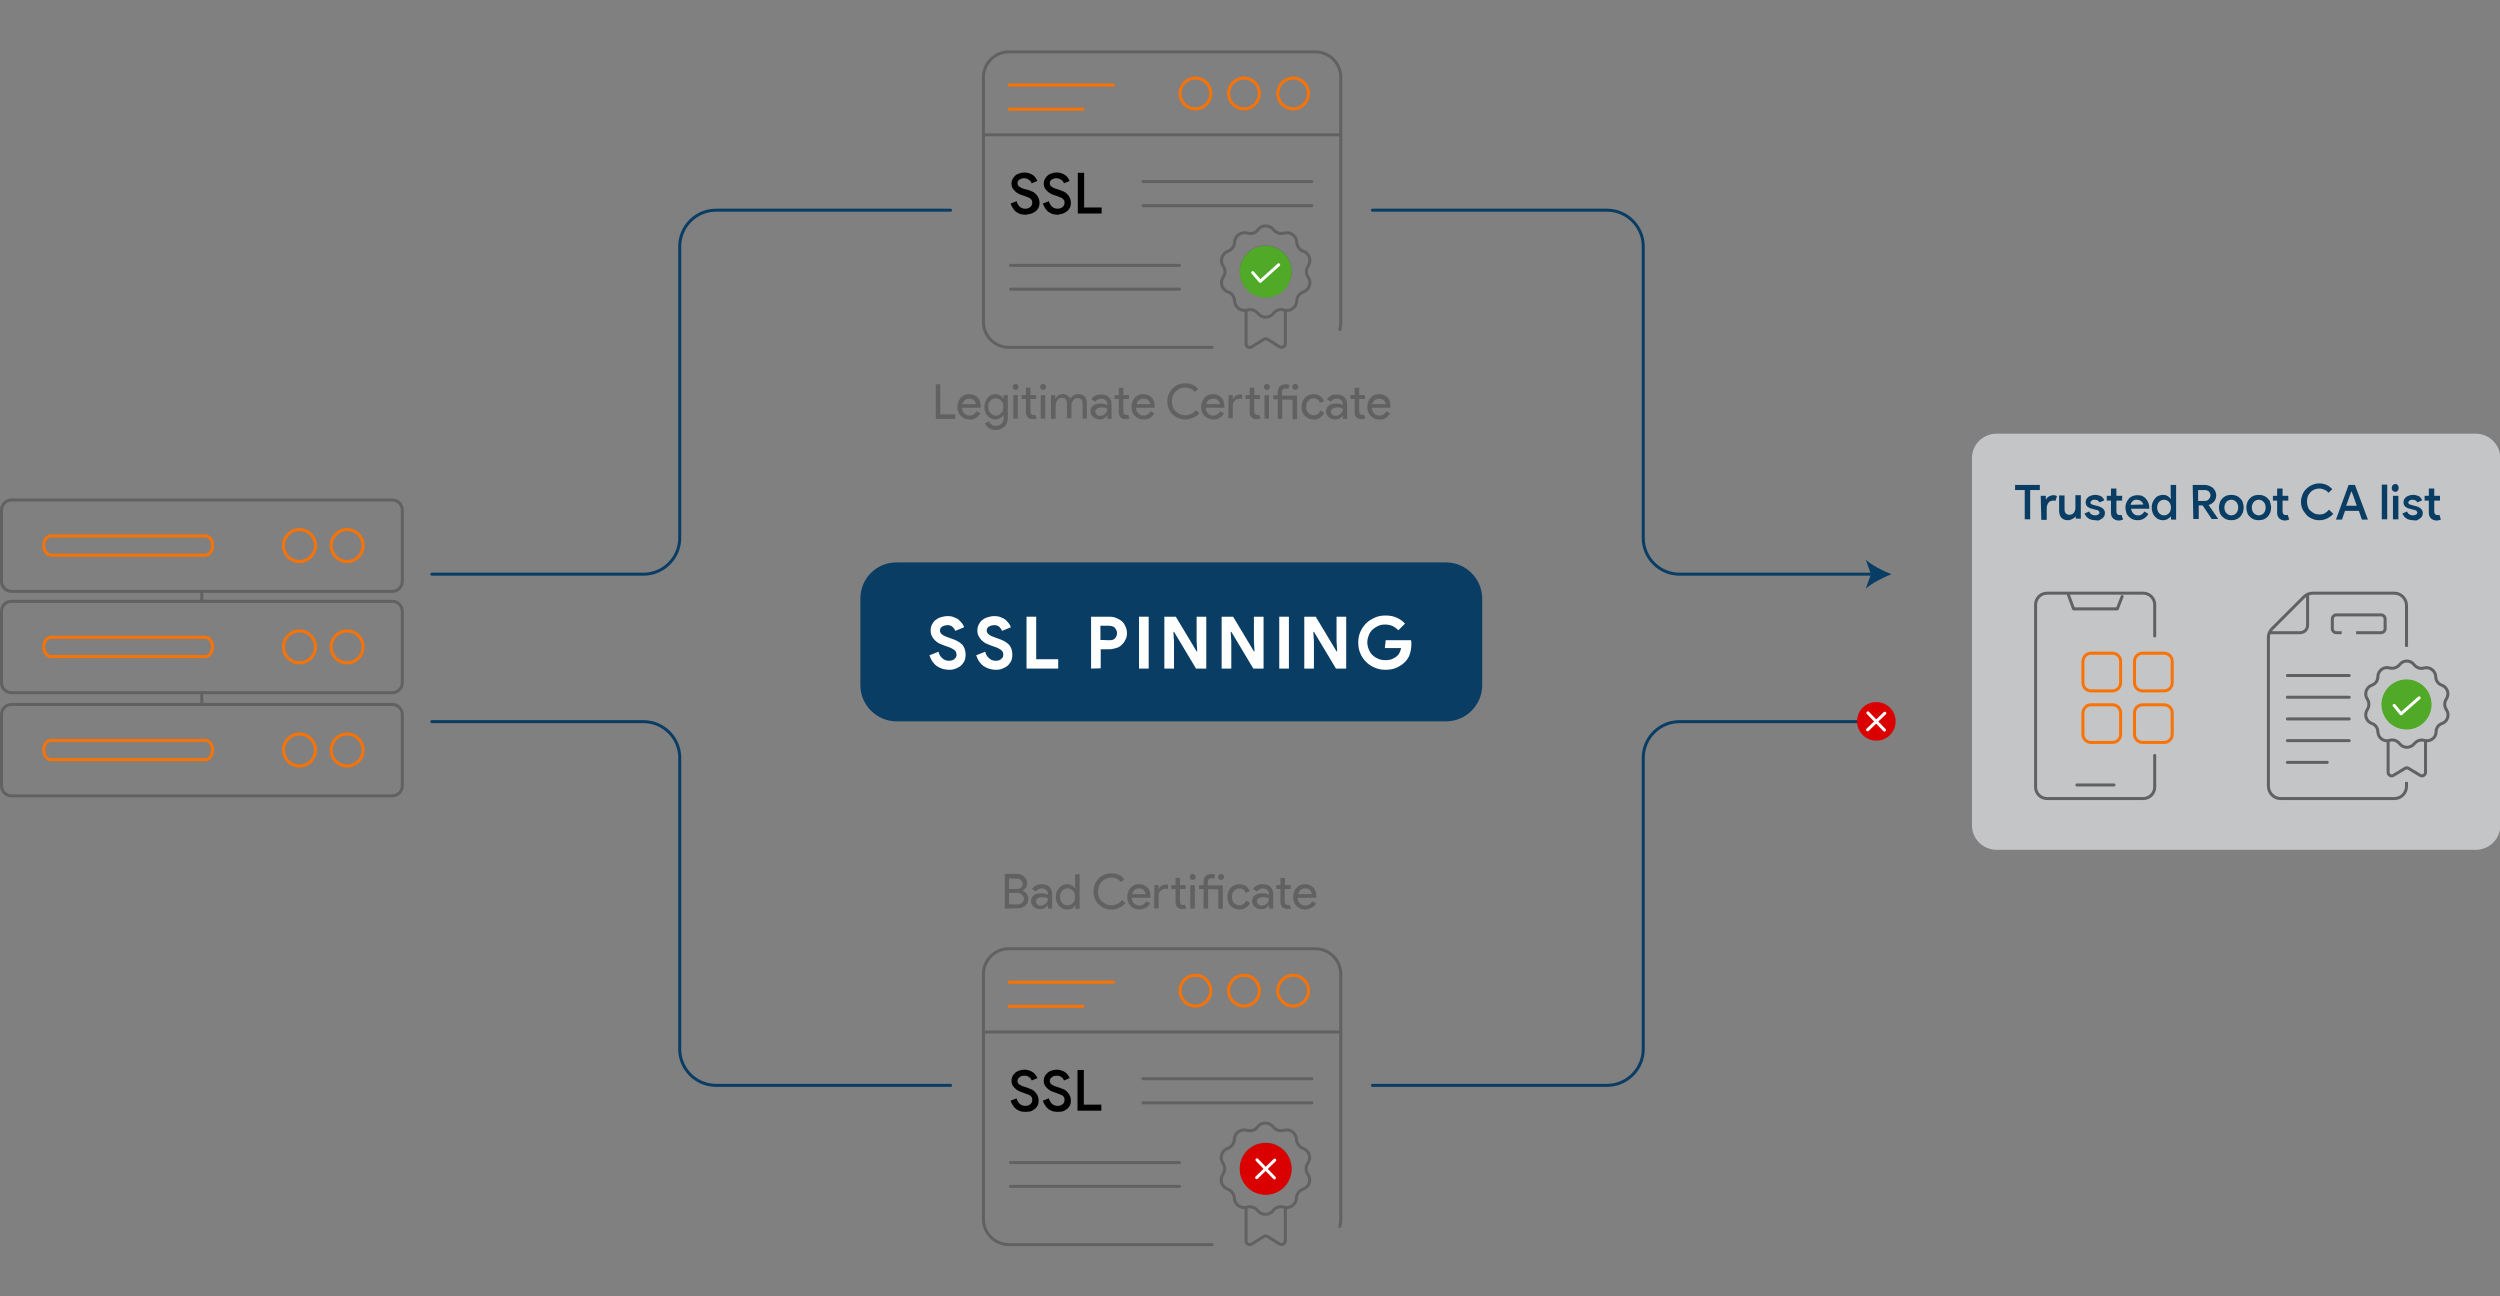 <?xml version="1.0" encoding="UTF-8"?>
<!-- Generator: Adobe Illustrator 28.1.0, SVG Export Plug-In . SVG Version: 6.00 Build 0)  -->
<svg xmlns="http://www.w3.org/2000/svg" xmlns:xlink="http://www.w3.org/1999/xlink" version="1.1" id="Layer_1" x="0px" y="0px" viewBox="0 0 829 429.9" style="enable-background:new 0 0 829 429.9;" xml:space="preserve">
<rect x="0" y="0" width="829" height="429.9" fill="#808080" stroke="none"/>
<style type="text/css">
	.st0{fill:none;stroke:#F97304;stroke-miterlimit:10;}
	.st1{fill:none;stroke:#616161;stroke-miterlimit:10;}
	.st2{fill:none;stroke:#616161;stroke-linecap:round;stroke-linejoin:round;}
	.st3{fill:none;stroke:#F97304;stroke-linecap:round;stroke-linejoin:round;}
	.st4{fill:#616161;}
	.st5{fill:#50AA27;stroke:#50AA27;stroke-linecap:round;stroke-linejoin:round;}
	.st6{fill:none;stroke:#FFFFFF;stroke-linecap:round;stroke-linejoin:round;}
	.st7{fill:#DB0000;stroke:#DB0000;stroke-linecap:round;stroke-linejoin:round;}
	.st8{opacity:0.67;fill:#E6E7E8;enable-background:new    ;}
	.st9{fill:#093D64;}
	.st10{fill:#FFFFFF;}
	.st11{fill:none;stroke:#093D64;stroke-linecap:round;stroke-linejoin:round;}
</style>
<g id="Server">
	<path class="st0" d="M68,177.7H17c-1.4,0-2.5,1.4-2.5,3.2s1.1,3.2,2.5,3.2h51c1.4,0,2.5-1.4,2.5-3.2S69.4,177.7,68,177.7z"></path>
	<ellipse class="st0" cx="115.1" cy="180.9" rx="5.3" ry="5.3"></ellipse>
	<path class="st1" d="M3.8,165.8h126.3c1.8,0,3.3,1.5,3.3,3.3v23.7c0,1.8-1.5,3.3-3.3,3.3H3.8c-1.8,0-3.3-1.5-3.3-3.3v-23.7   C0.5,167.3,2,165.8,3.8,165.8z"></path>
</g>
<ellipse class="st0" cx="99.3" cy="180.9" rx="5.3" ry="5.3"></ellipse>
<g id="Server-2">
	<path class="st0" d="M68,211.3H17c-1.4,0-2.5,1.4-2.5,3.2s1.1,3.2,2.5,3.2h51c1.4,0,2.5-1.4,2.5-3.2S69.4,211.3,68,211.3z"></path>
	<ellipse class="st0" cx="115.1" cy="214.5" rx="5.3" ry="5.3"></ellipse>
	<ellipse class="st0" cx="99.3" cy="214.5" rx="5.3" ry="5.3"></ellipse>
	<path class="st1" d="M3.8,199.4h126.3c1.8,0,3.3,1.5,3.3,3.3v23.7c0,1.8-1.5,3.3-3.3,3.3H3.8c-1.8,0-3.3-1.5-3.3-3.3v-23.7   C0.5,200.8,2,199.4,3.8,199.4z"></path>
</g>
<g id="Server-3">
	<path class="st0" d="M68,245.5H17c-1.4,0-2.5,1.4-2.5,3.2s1.1,3.2,2.5,3.2h51c1.4,0,2.5-1.4,2.5-3.2S69.4,245.5,68,245.5z"></path>
	<ellipse class="st0" cx="115.1" cy="248.7" rx="5.3" ry="5.3"></ellipse>
	<ellipse class="st0" cx="99.3" cy="248.7" rx="5.3" ry="5.3"></ellipse>
	<path class="st1" d="M3.8,233.6h126.3c1.8,0,3.3,1.5,3.3,3.3v23.7c0,1.8-1.5,3.3-3.3,3.3H3.8c-1.8,0-3.3-1.5-3.3-3.3v-23.7   C0.5,235,2,233.6,3.8,233.6z"></path>
</g>
<line class="st1" x1="66.9" y1="195.8" x2="66.9" y2="199.1"></line>
<line class="st1" x1="66.9" y1="229.3" x2="66.9" y2="233.3"></line>
<ellipse class="st0" cx="396.4" cy="31" rx="5.1" ry="5.1"></ellipse>
<ellipse class="st0" cx="412.5" cy="31" rx="5.1" ry="5.1"></ellipse>
<ellipse class="st0" cx="428.8" cy="31" rx="5.1" ry="5.1"></ellipse>
<path class="st2" d="M401.9,115.2h-67.4c-4.6,0-8.4-3.8-8.4-8.4V25.6c0-4.6,3.8-8.4,8.4-8.4h101.7c4.6,0,8.4,3.8,8.4,8.4v81.3  c0,0.8-0.1,1.6-0.3,2.4"></path>
<line class="st3" x1="334.7" y1="28.2" x2="369.2" y2="28.2"></line>
<line class="st3" x1="334.7" y1="36.2" x2="359.1" y2="36.2"></line>
<line class="st2" x1="379" y1="60.2" x2="435" y2="60.2"></line>
<line class="st2" x1="379" y1="68.2" x2="435" y2="68.2"></line>
<line class="st2" x1="335.1" y1="88" x2="391.1" y2="88"></line>
<line class="st2" x1="335.1" y1="95.9" x2="391.1" y2="95.9"></line>
<line class="st1" x1="326.2" y1="44.7" x2="444.5" y2="44.7"></line>
<path d="M340,71.2c-0.5,0-1.1-0.1-1.6-0.2c-0.5-0.2-1-0.4-1.4-0.7c-0.4-0.3-0.8-0.7-1.1-1.2c-0.3-0.5-0.6-1-0.8-1.6l2-0.8  c0.1,0.4,0.2,0.7,0.4,1s0.4,0.6,0.6,0.8c0.2,0.2,0.5,0.4,0.8,0.5c0.3,0.1,0.6,0.2,1,0.2c0.3,0,0.6,0,0.9-0.1s0.5-0.2,0.8-0.4  c0.2-0.2,0.4-0.4,0.5-0.6c0.1-0.2,0.2-0.5,0.2-0.8c0-0.3,0-0.5-0.1-0.8c-0.1-0.2-0.3-0.4-0.5-0.6s-0.5-0.4-0.9-0.5  c-0.4-0.2-0.8-0.3-1.3-0.5l-0.9-0.3c-0.4-0.1-0.7-0.3-1.1-0.5s-0.7-0.5-1-0.8s-0.6-0.7-0.8-1c-0.2-0.4-0.3-0.9-0.3-1.4  c0-0.5,0.1-1,0.3-1.4s0.5-0.8,0.9-1.2s0.8-0.6,1.4-0.8c0.5-0.2,1.1-0.3,1.7-0.3s1.2,0.1,1.7,0.3s0.9,0.4,1.3,0.7s0.6,0.6,0.8,0.9  s0.4,0.7,0.5,0.9l-1.9,0.8c-0.1-0.2-0.1-0.4-0.3-0.6s-0.3-0.4-0.5-0.5s-0.4-0.3-0.7-0.4c-0.3-0.1-0.6-0.2-0.9-0.2  c-0.3,0-0.6,0-0.9,0.1c-0.3,0.1-0.5,0.2-0.7,0.3s-0.4,0.3-0.5,0.5c-0.1,0.2-0.2,0.4-0.2,0.7c0,0.5,0.2,0.9,0.6,1.2  c0.4,0.3,1,0.6,1.8,0.8L341,63c0.5,0.2,1,0.4,1.5,0.6c0.4,0.2,0.8,0.5,1.1,0.9c0.3,0.3,0.6,0.7,0.8,1.2s0.3,1,0.3,1.5  c0,0.7-0.1,1.3-0.4,1.8c-0.3,0.5-0.6,0.9-1.1,1.2s-0.9,0.6-1.5,0.7S340.5,71.2,340,71.2L340,71.2z"></path>
<path d="M350.7,71.2c-0.5,0-1.1-0.1-1.6-0.2c-0.5-0.2-1-0.4-1.4-0.7c-0.4-0.3-0.8-0.7-1.1-1.2c-0.3-0.5-0.6-1-0.8-1.6l2-0.8  c0.1,0.4,0.2,0.7,0.4,1s0.4,0.6,0.6,0.8c0.2,0.2,0.5,0.4,0.8,0.5c0.3,0.1,0.6,0.2,1,0.2c0.3,0,0.6,0,0.9-0.1s0.5-0.2,0.8-0.4  c0.2-0.2,0.4-0.4,0.5-0.6c0.1-0.2,0.2-0.5,0.2-0.8c0-0.3,0-0.5-0.1-0.8c-0.1-0.2-0.3-0.4-0.5-0.6s-0.5-0.4-0.9-0.5  c-0.4-0.2-0.8-0.3-1.3-0.5l-0.9-0.3c-0.4-0.1-0.7-0.3-1.1-0.5s-0.7-0.5-1-0.8s-0.6-0.7-0.8-1c-0.2-0.4-0.3-0.9-0.3-1.4  c0-0.5,0.1-1,0.3-1.4s0.5-0.8,0.9-1.2s0.8-0.6,1.4-0.8c0.5-0.2,1.1-0.3,1.7-0.3s1.2,0.1,1.7,0.3s0.9,0.4,1.3,0.7s0.6,0.6,0.8,0.9  s0.4,0.7,0.5,0.9l-1.9,0.8c-0.1-0.2-0.1-0.4-0.3-0.6s-0.3-0.4-0.5-0.5s-0.4-0.3-0.7-0.4c-0.3-0.1-0.6-0.2-0.9-0.2  c-0.3,0-0.6,0-0.9,0.1c-0.3,0.1-0.5,0.2-0.7,0.3s-0.4,0.3-0.5,0.5c-0.1,0.2-0.2,0.4-0.2,0.7c0,0.5,0.2,0.9,0.6,1.2  c0.4,0.3,1,0.6,1.8,0.8l0.9,0.3c0.5,0.2,1,0.4,1.5,0.6c0.4,0.2,0.8,0.5,1.1,0.9c0.3,0.3,0.6,0.7,0.8,1.2s0.3,1,0.3,1.5  c0,0.7-0.1,1.3-0.4,1.8c-0.3,0.5-0.6,0.9-1.1,1.2s-0.9,0.6-1.5,0.7S351.2,71.2,350.7,71.2L350.7,71.2z"></path>
<path d="M357.4,57.3h2.1v11.5h5.8v2h-7.9L357.4,57.3L357.4,57.3z"></path>
<path class="st4" d="M316.7,138.9h-6.4v-11.5h1.5v10h5C316.7,137.5,316.7,138.9,316.7,138.9z"></path>
<path class="st4" d="M321.5,139.1c-1.1,0-2.1-0.4-2.9-1.2c-0.8-0.8-1.1-1.8-1.1-3s0.4-2.2,1.1-3c0.7-0.8,1.6-1.2,2.8-1.2  s2.1,0.4,2.8,1.1s1,1.8,1,3.2l0,0.2H319c0,0.8,0.3,1.4,0.8,1.9s1.1,0.7,1.8,0.7c0.9,0,1.7-0.5,2.2-1.4l1.3,0.6  c-0.4,0.7-0.8,1.2-1.5,1.6S322.3,139.2,321.5,139.1L321.5,139.1z M319.1,134h4.5c0-0.5-0.3-1-0.7-1.3c-0.4-0.4-0.9-0.5-1.6-0.5  c-0.5,0-1,0.2-1.4,0.5C319.6,133,319.3,133.4,319.1,134L319.1,134z"></path>
<path class="st4" d="M330.1,142.6c-0.4,0-0.9-0.1-1.2-0.2c-0.4-0.1-0.7-0.3-1-0.5c-0.3-0.2-0.6-0.4-0.8-0.7  c-0.2-0.3-0.4-0.6-0.5-0.9l1.4-0.6c0.2,0.5,0.4,0.8,0.8,1.1c0.4,0.3,0.9,0.4,1.4,0.4c0.8,0,1.4-0.2,1.9-0.7c0.5-0.5,0.7-1.1,0.7-2  v-0.8h-0.1c-0.3,0.4-0.6,0.7-1.1,1c-0.5,0.2-1,0.4-1.5,0.4c-1,0-1.9-0.4-2.6-1.2c-0.7-0.8-1.1-1.8-1.1-3s0.4-2.1,1.1-3  c0.7-0.8,1.6-1.2,2.6-1.2c0.5,0,1.1,0.1,1.5,0.4c0.5,0.2,0.9,0.6,1.1,1h0.1V131h1.4v7.5c0,1.3-0.4,2.2-1.1,3  C332.3,142.2,331.3,142.6,330.1,142.6L330.1,142.6z M330.2,137.8c0.7,0,1.3-0.3,1.8-0.8c0.5-0.5,0.7-1.2,0.7-2.1s-0.2-1.5-0.7-2  c-0.5-0.5-1.1-0.8-1.8-0.8s-1.3,0.3-1.8,0.8s-0.7,1.2-0.7,2s0.2,1.5,0.7,2C328.9,137.5,329.5,137.8,330.2,137.8z"></path>
<path class="st4" d="M337.8,128.3c0,0.3-0.1,0.5-0.3,0.7s-0.5,0.3-0.7,0.3s-0.5-0.1-0.7-0.3s-0.3-0.4-0.3-0.7c0-0.3,0.1-0.5,0.3-0.7  s0.5-0.3,0.7-0.3s0.5,0.1,0.7,0.3S337.8,128.1,337.8,128.3z M337.5,131v7.8H336V131C336,131,337.5,131,337.5,131z"></path>
<path class="st4" d="M342.4,139c-0.6,0-1.2-0.2-1.6-0.6c-0.4-0.4-0.6-0.9-0.6-1.7v-4.4h-1.4v-1.3h1.4v-2.4h1.5v2.4h1.9v1.3h-1.9v3.9  c0,0.5,0.1,0.9,0.3,1.1c0.2,0.2,0.4,0.3,0.7,0.3c0.1,0,0.2,0,0.3,0s0.2-0.1,0.3-0.1l0.5,1.3C343.3,138.9,342.9,139,342.4,139  L342.4,139z"></path>
<path class="st4" d="M346.9,128.3c0,0.3-0.1,0.5-0.3,0.7s-0.5,0.3-0.7,0.3s-0.5-0.1-0.7-0.3s-0.3-0.4-0.3-0.7c0-0.3,0.1-0.5,0.3-0.7  s0.5-0.3,0.7-0.3s0.5,0.1,0.7,0.3S346.9,128.1,346.9,128.3z M346.6,131v7.8h-1.5V131C345.2,131,346.6,131,346.6,131z"></path>
<path class="st4" d="M350,138.9h-1.5V131h1.4v1.1h0.1c0.2-0.4,0.6-0.7,1-1c0.5-0.3,0.9-0.4,1.4-0.4c0.6,0,1.1,0.1,1.5,0.4  c0.4,0.3,0.8,0.6,1,1.1c0.6-1,1.5-1.5,2.7-1.5c0.9,0,1.6,0.3,2.1,0.8c0.5,0.6,0.7,1.3,0.7,2.4v4.9H359v-4.7c0-0.7-0.1-1.3-0.4-1.6  c-0.3-0.3-0.7-0.5-1.3-0.5c-0.6,0-1,0.2-1.4,0.7c-0.4,0.5-0.6,1.1-0.6,1.7v4.3h-1.5v-4.7c0-0.7-0.1-1.3-0.4-1.6  c-0.3-0.3-0.7-0.5-1.3-0.5c-0.6,0-1,0.2-1.4,0.7c-0.4,0.5-0.6,1.1-0.6,1.7L350,138.9L350,138.9z"></path>
<path class="st4" d="M365.1,130.8c1.1,0,2,0.3,2.6,0.9c0.6,0.6,0.9,1.4,0.9,2.4v4.8h-1.4v-1.1h-0.1c-0.6,0.9-1.4,1.3-2.4,1.3  c-0.9,0-1.6-0.3-2.2-0.8c-0.6-0.5-0.9-1.2-0.9-1.9c0-0.8,0.3-1.5,0.9-1.9c0.6-0.5,1.4-0.7,2.5-0.7c0.9,0,1.6,0.2,2.2,0.5v-0.3  c0-0.5-0.2-0.9-0.6-1.3s-0.9-0.5-1.4-0.5c-0.8,0-1.5,0.3-2,1l-1.3-0.8C362.6,131.3,363.7,130.8,365.1,130.8L365.1,130.8z   M363.2,136.5c0,0.4,0.2,0.7,0.5,1s0.7,0.4,1.1,0.4c0.6,0,1.2-0.2,1.7-0.7c0.5-0.5,0.7-1,0.7-1.6c-0.5-0.4-1.1-0.5-1.9-0.5  c-0.6,0-1.1,0.1-1.5,0.4S363.2,136.1,363.2,136.5L363.2,136.5z"></path>
<path class="st4" d="M373.2,139c-0.6,0-1.2-0.2-1.6-0.6c-0.4-0.4-0.6-0.9-0.6-1.7v-4.4h-1.4v-1.3h1.4v-2.4h1.5v2.4h1.9v1.3h-1.9v3.9  c0,0.5,0.1,0.9,0.3,1.1c0.2,0.2,0.4,0.3,0.7,0.3c0.1,0,0.2,0,0.3,0s0.2-0.1,0.3-0.1l0.5,1.3C374.2,138.9,373.7,139,373.2,139  L373.2,139z"></path>
<path class="st4" d="M379.2,139.1c-1.1,0-2.1-0.4-2.9-1.2c-0.8-0.8-1.1-1.8-1.1-3s0.4-2.2,1.1-3c0.7-0.8,1.6-1.2,2.8-1.2  s2.1,0.4,2.8,1.1s1,1.8,1,3.2l0,0.2h-6.2c0,0.8,0.3,1.4,0.8,1.9s1.1,0.7,1.8,0.7c0.9,0,1.7-0.5,2.2-1.4l1.3,0.6  c-0.4,0.7-0.8,1.2-1.5,1.6S380,139.2,379.2,139.1L379.2,139.1z M376.9,134h4.5c0-0.5-0.3-1-0.7-1.3c-0.4-0.4-0.9-0.5-1.6-0.5  c-0.5,0-1,0.2-1.4,0.5C377.3,133,377,133.4,376.9,134L376.9,134z"></path>
<path class="st4" d="M393.1,139.1c-1.7,0-3.1-0.6-4.3-1.7c-1.1-1.1-1.7-2.6-1.7-4.3s0.6-3.1,1.7-4.3c1.1-1.1,2.5-1.7,4.3-1.7  s3.1,0.6,4.2,1.9l-1.1,1c-0.8-1-1.9-1.5-3.1-1.5s-2.3,0.4-3.2,1.3c-0.9,0.8-1.3,1.9-1.3,3.3c0,1.4,0.4,2.5,1.3,3.3  c0.9,0.8,1.9,1.3,3.2,1.3c1.3,0,2.5-0.6,3.5-1.7l1.1,1c-0.5,0.7-1.2,1.2-2,1.5S394,139.1,393.1,139.1z"></path>
<path class="st4" d="M402.3,139.1c-1.1,0-2.1-0.4-2.9-1.2c-0.8-0.8-1.1-1.8-1.1-3s0.4-2.2,1.1-3c0.7-0.8,1.6-1.2,2.8-1.2  s2.1,0.4,2.8,1.1s1,1.8,1,3.2l0,0.2h-6.2c0,0.8,0.3,1.4,0.8,1.9s1.1,0.7,1.8,0.7c0.9,0,1.7-0.5,2.2-1.4l1.3,0.6  c-0.4,0.7-0.8,1.2-1.5,1.6S403.1,139.2,402.3,139.1L402.3,139.1z M400,134h4.5c0-0.5-0.3-1-0.7-1.3c-0.4-0.4-0.9-0.5-1.6-0.5  c-0.5,0-1,0.2-1.4,0.5C400.4,133,400.1,133.4,400,134L400,134z"></path>
<path class="st4" d="M407.4,131h1.4v1.3h0.1c0.4-1,1.3-1.5,2.7-1.5l0.3,0v1.5l-0.7-0.1c-0.7,0-1.2,0.2-1.7,0.6  c-0.4,0.4-0.7,1-0.7,1.6v4.3h-1.5L407.4,131L407.4,131z M416.6,139c-0.6,0-1.2-0.2-1.6-0.6c-0.4-0.4-0.6-0.9-0.6-1.7v-4.4H413v-1.3  h1.4v-2.4h1.5v2.4h1.9v1.3h-1.9v3.9c0,0.5,0.1,0.9,0.3,1.1c0.2,0.2,0.4,0.3,0.7,0.3c0.1,0,0.2,0,0.3,0s0.2-0.1,0.3-0.1l0.5,1.3  C417.5,138.9,417.1,139,416.6,139L416.6,139z"></path>
<path class="st4" d="M421.1,128.3c0,0.3-0.1,0.5-0.3,0.7s-0.5,0.3-0.7,0.3s-0.5-0.1-0.7-0.3s-0.3-0.4-0.3-0.7c0-0.3,0.1-0.5,0.3-0.7  s0.5-0.3,0.7-0.3s0.5,0.1,0.7,0.3S421.1,128.1,421.1,128.3z M420.8,131v7.8h-1.5V131C419.3,131,420.8,131,420.8,131z"></path>
<path class="st4" d="M425.2,132.4v6.5h-1.5v-6.5h-1.5v-1.3h1.5v-1.1c0-0.4,0.1-0.7,0.2-1.1s0.3-0.6,0.5-0.8c0.2-0.2,0.5-0.4,0.8-0.5  s0.7-0.2,1.1-0.2c0.5,0,1,0.1,1.3,0.3l-0.4,1.3c-0.3-0.1-0.5-0.2-0.9-0.2c-0.4,0-0.7,0.1-0.9,0.4s-0.3,0.6-0.3,1v1h5v7.8h-1.5v-6.5  H425.2z M430.5,128.3c0,0.3-0.1,0.5-0.3,0.7s-0.5,0.3-0.7,0.3s-0.5-0.1-0.7-0.3c-0.2-0.2-0.3-0.4-0.3-0.7c0-0.3,0.1-0.5,0.3-0.7  c0.2-0.2,0.5-0.3,0.7-0.3s0.5,0.1,0.7,0.3S430.5,128.1,430.5,128.3z"></path>
<path class="st4" d="M435.6,139.1c-1.2,0-2.1-0.4-2.9-1.2c-0.8-0.8-1.1-1.8-1.1-3s0.4-2.2,1.1-3c0.8-0.8,1.7-1.2,2.9-1.2  c0.8,0,1.5,0.2,2.1,0.6c0.6,0.4,1,1,1.3,1.7l-1.3,0.6c-0.4-1-1.1-1.5-2.2-1.5c-0.7,0-1.2,0.3-1.7,0.8c-0.5,0.5-0.7,1.2-0.7,2  c0,0.8,0.2,1.5,0.7,2c0.5,0.5,1.1,0.8,1.7,0.8c1.1,0,1.8-0.5,2.3-1.5l1.3,0.6c-0.3,0.7-0.7,1.3-1.4,1.7  C437.1,139,436.4,139.2,435.6,139.1L435.6,139.1z"></path>
<path class="st4" d="M443.2,130.8c1.1,0,2,0.3,2.6,0.9c0.6,0.6,0.9,1.4,0.9,2.4v4.8h-1.4v-1.1h-0.1c-0.6,0.9-1.4,1.3-2.4,1.3  c-0.9,0-1.6-0.3-2.2-0.8c-0.6-0.5-0.9-1.2-0.9-1.9c0-0.8,0.3-1.5,0.9-1.9c0.6-0.5,1.4-0.7,2.5-0.7c0.9,0,1.6,0.2,2.2,0.5v-0.3  c0-0.5-0.2-0.9-0.6-1.3s-0.9-0.5-1.4-0.5c-0.8,0-1.5,0.3-2,1l-1.3-0.8C440.8,131.3,441.8,130.8,443.2,130.8L443.2,130.8z   M441.3,136.5c0,0.4,0.2,0.7,0.5,1s0.7,0.4,1.1,0.4c0.6,0,1.2-0.2,1.7-0.7c0.5-0.5,0.7-1,0.7-1.6c-0.5-0.4-1.1-0.5-1.9-0.5  c-0.6,0-1.1,0.1-1.5,0.4S441.3,136.1,441.3,136.5L441.3,136.5z"></path>
<path class="st4" d="M451.4,139c-0.6,0-1.2-0.2-1.6-0.6c-0.4-0.4-0.6-0.9-0.6-1.7v-4.4h-1.4v-1.3h1.4v-2.4h1.5v2.4h1.9v1.3h-1.9v3.9  c0,0.5,0.1,0.9,0.3,1.1c0.2,0.2,0.4,0.3,0.7,0.3c0.1,0,0.2,0,0.3,0s0.2-0.1,0.3-0.1l0.5,1.3C452.3,138.9,451.9,139,451.4,139  L451.4,139z"></path>
<path class="st4" d="M457.4,139.1c-1.1,0-2.1-0.4-2.9-1.2c-0.8-0.8-1.1-1.8-1.1-3s0.4-2.2,1.1-3c0.7-0.8,1.6-1.2,2.8-1.2  s2.1,0.4,2.8,1.1s1,1.8,1,3.2l0,0.2h-6.2c0,0.8,0.3,1.4,0.8,1.9s1.1,0.7,1.8,0.7c0.9,0,1.7-0.5,2.2-1.4l1.3,0.6  c-0.4,0.7-0.8,1.2-1.5,1.6S458.2,139.2,457.4,139.1L457.4,139.1z M455,134h4.5c0-0.5-0.3-1-0.7-1.3c-0.4-0.4-0.9-0.5-1.6-0.5  c-0.5,0-1,0.2-1.4,0.5C455.4,133,455.2,133.4,455,134L455,134z"></path>
<g id="g2287">
	<path id="path2289" class="st2" d="M413.2,103v11c0,1,1,1.6,1.9,1l4-2.5c0.2-0.1,0.4-0.2,0.6-0.2s0.5,0.1,0.6,0.2l4,2.5   c0.8,0.5,1.9-0.1,1.9-1v-11"></path>
</g>
<g id="g2291">
	<path id="path2293" class="st2" d="M419.7,98.1c-4.5,0-8.1-3.6-8.1-8.1s3.6-8.1,8.1-8.1s8.1,3.6,8.1,8.1S424.2,98.1,419.7,98.1z    M433.8,91.9c-0.8-1.1-0.8-2.6,0-3.7c1.2-1.8,0.4-4.2-1.6-4.9c-1.3-0.4-2.1-1.6-2.2-3c-0.1-2.1-2.1-3.6-4.2-3   c-1.3,0.4-2.7-0.1-3.5-1.1c-0.7-0.9-1.6-1.3-2.6-1.3s-1.9,0.4-2.6,1.3c-0.8,1.1-2.2,1.5-3.5,1.1c-2.1-0.6-4.1,0.9-4.2,3   c0,1.3-0.9,2.5-2.2,3c-2,0.7-2.8,3.2-1.6,4.9c0.8,1.1,0.8,2.6,0,3.7c-1.2,1.8-0.4,4.2,1.6,4.9c1.3,0.4,2.1,1.6,2.2,3l0,0   c0.1,2,1.9,3.4,3.8,3.1c0.1,0,0.3-0.1,0.4-0.1c1.3-0.4,2.7,0.1,3.5,1.1c1.3,1.7,3.9,1.7,5.2,0c0.8-1.1,2.2-1.5,3.5-1.1   c0.1,0,0.3,0.1,0.4,0.1c1.9,0.3,3.7-1.1,3.8-3.1l0,0c0-1.3,0.9-2.5,2.2-3C434.2,96.1,435,93.7,433.8,91.9z"></path>
</g>
<g id="g2295">
	<path id="path2297" class="st5" d="M419.7,82c-4.5,0-8.1,3.6-8.1,8.1s3.6,8.1,8.1,8.1s8.1-3.6,8.1-8.1S424.2,82,419.7,82z"></path>
</g>
<polyline class="st6" points="415.4,90.4 417.9,93.3 424,87.8 "></polyline>
<ellipse class="st0" cx="396.4" cy="328.5" rx="5.1" ry="5.1"></ellipse>
<ellipse class="st0" cx="412.5" cy="328.5" rx="5.1" ry="5.1"></ellipse>
<ellipse class="st0" cx="428.8" cy="328.5" rx="5.1" ry="5.1"></ellipse>
<path class="st2" d="M401.9,412.7h-67.4c-4.6,0-8.4-3.8-8.4-8.4v-81.3c0-4.6,3.8-8.4,8.4-8.4h101.7c4.6,0,8.4,3.8,8.4,8.4v81.3  c0,0.8-0.1,1.6-0.3,2.4"></path>
<line class="st3" x1="334.6" y1="325.7" x2="369.2" y2="325.7"></line>
<line class="st3" x1="334.6" y1="333.7" x2="359.1" y2="333.7"></line>
<line class="st2" x1="379" y1="357.7" x2="435" y2="357.7"></line>
<line class="st2" x1="379" y1="365.7" x2="435" y2="365.7"></line>
<line class="st2" x1="335.1" y1="385.5" x2="391.1" y2="385.5"></line>
<line class="st2" x1="335.1" y1="393.4" x2="391.1" y2="393.4"></line>
<line class="st1" x1="326.1" y1="342.2" x2="444.5" y2="342.2"></line>
<path d="M340,368.7c-0.5,0-1.1-0.1-1.6-0.2c-0.5-0.2-1-0.4-1.4-0.7c-0.4-0.3-0.8-0.7-1.1-1.2c-0.3-0.5-0.6-1-0.8-1.6l2-0.8  c0.1,0.4,0.2,0.7,0.4,1s0.4,0.6,0.6,0.8c0.2,0.2,0.5,0.4,0.8,0.5s0.6,0.2,1,0.2c0.3,0,0.6,0,0.9-0.1s0.5-0.2,0.8-0.4  s0.4-0.4,0.5-0.6s0.2-0.5,0.2-0.8c0-0.3,0-0.5-0.1-0.8s-0.3-0.4-0.5-0.6s-0.5-0.4-0.9-0.5s-0.8-0.3-1.3-0.5l-0.9-0.3  c-0.4-0.1-0.7-0.3-1.1-0.5s-0.7-0.5-1-0.8c-0.3-0.3-0.6-0.6-0.8-1s-0.3-0.9-0.3-1.4c0-0.5,0.1-1,0.3-1.4c0.2-0.5,0.5-0.8,0.9-1.2  s0.8-0.6,1.4-0.8c0.5-0.2,1.1-0.3,1.7-0.3s1.2,0.1,1.7,0.3s0.9,0.4,1.3,0.7s0.6,0.6,0.8,0.9s0.4,0.6,0.5,0.9l-1.9,0.8  c-0.1-0.2-0.1-0.4-0.3-0.6c-0.1-0.2-0.3-0.4-0.5-0.5s-0.4-0.3-0.7-0.4s-0.6-0.1-0.9-0.1c-0.3,0-0.6,0-0.9,0.1s-0.5,0.2-0.7,0.4  s-0.4,0.3-0.5,0.5s-0.2,0.4-0.2,0.7c0,0.5,0.2,0.9,0.6,1.2c0.4,0.3,1,0.6,1.8,0.8l0.9,0.3c0.5,0.2,1,0.4,1.5,0.6  c0.4,0.2,0.8,0.5,1.1,0.9c0.3,0.3,0.6,0.7,0.8,1.2s0.3,1,0.3,1.5c0,0.7-0.1,1.3-0.4,1.8s-0.6,0.9-1.1,1.2s-0.9,0.6-1.5,0.7  S340.5,368.6,340,368.7L340,368.7z"></path>
<path d="M350.7,368.7c-0.5,0-1.1-0.1-1.6-0.2c-0.5-0.2-1-0.4-1.4-0.7c-0.4-0.3-0.8-0.7-1.1-1.2c-0.3-0.5-0.6-1-0.8-1.6l2-0.8  c0.1,0.4,0.2,0.7,0.4,1s0.4,0.6,0.6,0.8c0.2,0.2,0.5,0.4,0.8,0.5s0.6,0.2,1,0.2c0.3,0,0.6,0,0.9-0.1s0.5-0.2,0.8-0.4  s0.4-0.4,0.5-0.6s0.2-0.5,0.2-0.8c0-0.3,0-0.5-0.1-0.8s-0.3-0.4-0.5-0.6s-0.5-0.4-0.9-0.5s-0.8-0.3-1.3-0.5l-0.9-0.3  c-0.4-0.1-0.7-0.3-1.1-0.5s-0.7-0.5-1-0.8c-0.3-0.3-0.6-0.6-0.8-1s-0.3-0.9-0.3-1.4c0-0.5,0.1-1,0.3-1.4c0.2-0.5,0.5-0.8,0.9-1.2  s0.8-0.6,1.4-0.8c0.5-0.2,1.1-0.3,1.7-0.3s1.2,0.1,1.7,0.3s0.9,0.4,1.3,0.7s0.6,0.6,0.8,0.9s0.4,0.6,0.5,0.9l-1.9,0.8  c-0.1-0.2-0.1-0.4-0.3-0.6c-0.1-0.2-0.3-0.4-0.5-0.5s-0.4-0.3-0.7-0.4s-0.6-0.1-0.9-0.1c-0.3,0-0.6,0-0.9,0.1s-0.5,0.2-0.7,0.4  s-0.4,0.3-0.5,0.5s-0.2,0.4-0.2,0.7c0,0.5,0.2,0.9,0.6,1.2c0.4,0.3,1,0.6,1.8,0.8l0.9,0.3c0.5,0.2,1,0.4,1.5,0.6  c0.4,0.2,0.8,0.5,1.1,0.9c0.3,0.3,0.6,0.7,0.8,1.2s0.3,1,0.3,1.5c0,0.7-0.1,1.3-0.4,1.8s-0.6,0.9-1.1,1.2s-0.9,0.6-1.5,0.7  S351.2,368.6,350.7,368.7L350.7,368.7z"></path>
<path d="M357.3,354.8h2.1v11.5h5.8v2h-7.9L357.3,354.8L357.3,354.8z"></path>
<path class="st4" d="M333.2,301.3v-11.5h4.1c0.9,0,1.7,0.3,2.3,0.9c0.6,0.6,1,1.3,1,2.2c0,1.1-0.5,1.9-1.5,2.4v0.1  c0.6,0.2,1.1,0.5,1.4,1s0.5,1,0.5,1.6c0,0.9-0.3,1.7-1,2.3c-0.7,0.6-1.5,0.9-2.5,0.9L333.2,301.3L333.2,301.3z M334.6,291.3v3.5h2.7  c0.5,0,1-0.2,1.3-0.5c0.4-0.4,0.5-0.8,0.5-1.2s-0.2-0.9-0.5-1.2c-0.3-0.4-0.8-0.5-1.3-0.5L334.6,291.3L334.6,291.3z M334.6,296.1  v3.8h3c0.5,0,1-0.2,1.4-0.6c0.4-0.4,0.5-0.8,0.5-1.3s-0.2-0.9-0.6-1.3s-0.8-0.6-1.4-0.6L334.6,296.1L334.6,296.1z"></path>
<path class="st4" d="M345.4,293.2c1.1,0,2,0.3,2.6,0.9c0.6,0.6,0.9,1.4,0.9,2.4v4.8h-1.4v-1.1h-0.1c-0.6,0.9-1.4,1.3-2.4,1.3  c-0.9,0-1.6-0.3-2.2-0.8c-0.6-0.5-0.9-1.1-0.9-1.9c0-0.8,0.3-1.5,0.9-1.9c0.6-0.5,1.4-0.7,2.5-0.7c0.9,0,1.6,0.2,2.2,0.5v-0.3  c0-0.5-0.2-1-0.6-1.3s-0.9-0.5-1.4-0.5c-0.8,0-1.5,0.4-2,1l-1.3-0.8C342.9,293.7,344,293.2,345.4,293.2L345.4,293.2z M343.5,298.9  c0,0.4,0.2,0.7,0.5,1c0.3,0.3,0.7,0.4,1.1,0.4c0.6,0,1.2-0.2,1.7-0.7s0.7-1,0.7-1.6c-0.5-0.4-1.1-0.5-1.9-0.5  c-0.6,0-1.1,0.1-1.5,0.4S343.5,298.5,343.5,298.9L343.5,298.9z"></path>
<path class="st4" d="M353.8,301.6c-1,0-1.9-0.4-2.6-1.2c-0.7-0.8-1.1-1.8-1.1-3s0.4-2.1,1.1-3c0.7-0.8,1.6-1.2,2.6-1.2  c0.6,0,1.1,0.1,1.6,0.4c0.5,0.2,0.8,0.6,1.1,1h0.1l-0.1-1.1v-3.6h1.5v11.5h-1.4v-1.1h-0.1c-0.3,0.4-0.6,0.7-1.1,1  S354.3,301.6,353.8,301.6L353.8,301.6z M354,300.2c0.7,0,1.3-0.3,1.8-0.8c0.5-0.5,0.7-1.2,0.7-2s-0.2-1.5-0.7-2  c-0.5-0.5-1.1-0.8-1.8-0.8s-1.3,0.3-1.8,0.8s-0.7,1.2-0.7,2s0.2,1.5,0.7,2C352.7,300,353.3,300.2,354,300.2z"></path>
<path class="st4" d="M368.6,301.6c-1.7,0-3.1-0.6-4.3-1.7c-1.1-1.1-1.7-2.6-1.7-4.3s0.6-3.1,1.7-4.3c1.1-1.1,2.5-1.7,4.3-1.7  s3.1,0.6,4.2,1.9l-1.1,1c-0.8-1-1.9-1.5-3.1-1.5s-2.3,0.4-3.2,1.3c-0.8,0.8-1.3,1.9-1.3,3.3s0.4,2.5,1.3,3.3s1.9,1.3,3.2,1.3  c1.3,0,2.5-0.6,3.5-1.7l1.1,1c-0.5,0.6-1.2,1.1-2,1.5S369.5,301.6,368.6,301.6z"></path>
<path class="st4" d="M377.8,301.6c-1.1,0-2.1-0.4-2.9-1.2s-1.1-1.8-1.1-3s0.4-2.2,1.1-3s1.6-1.2,2.8-1.2s2.1,0.4,2.8,1.1  s1,1.8,1,3.2l0,0.2h-6.2c0,0.8,0.3,1.4,0.8,1.9c0.5,0.5,1.1,0.7,1.8,0.7c0.9,0,1.7-0.5,2.2-1.4l1.3,0.6c-0.4,0.7-0.8,1.2-1.5,1.5  S378.6,301.6,377.8,301.6L377.8,301.6z M375.4,296.5h4.5c0-0.5-0.3-1-0.7-1.4s-0.9-0.5-1.6-0.5c-0.5,0-1,0.2-1.4,0.5  S375.6,295.9,375.4,296.5L375.4,296.5z"></path>
<path class="st4" d="M382.8,293.5h1.4v1.3h0.1c0.4-1,1.3-1.5,2.7-1.5l0.3,0v1.5l-0.7-0.1c-0.7,0-1.2,0.2-1.7,0.6s-0.7,1-0.7,1.6v4.3  h-1.5L382.8,293.5L382.8,293.5z M392,301.4c-0.6,0-1.2-0.2-1.6-0.6s-0.6-0.9-0.6-1.6v-4.4h-1.4v-1.3h1.4v-2.4h1.5v2.4h1.9v1.3h-1.9  v3.9c0,0.5,0.1,0.9,0.3,1.1c0.2,0.2,0.4,0.3,0.7,0.3c0.1,0,0.2,0,0.3,0s0.2-0.1,0.3-0.1l0.5,1.3C393,301.4,392.5,301.4,392,301.4  L392,301.4z"></path>
<path class="st4" d="M396.5,290.8c0,0.3-0.1,0.5-0.3,0.7c-0.2,0.2-0.5,0.3-0.7,0.3s-0.5-0.1-0.7-0.3c-0.2-0.2-0.3-0.5-0.3-0.7  s0.1-0.5,0.3-0.7c0.2-0.2,0.5-0.3,0.7-0.3s0.5,0.1,0.7,0.3C396.5,290.2,396.5,290.5,396.5,290.8z M396.2,293.5v7.8h-1.5v-7.8H396.2z  "></path>
<path class="st4" d="M400.6,294.8v6.5h-1.5v-6.5h-1.5v-1.3h1.5v-1.1c0-0.4,0.1-0.7,0.2-1.1s0.3-0.6,0.5-0.8c0.2-0.2,0.5-0.4,0.8-0.5  s0.7-0.2,1.1-0.2c0.5,0,1,0.1,1.3,0.3l-0.4,1.3c-0.3-0.1-0.5-0.2-0.9-0.2c-0.4,0-0.7,0.1-0.9,0.4s-0.3,0.6-0.3,1v1h5v7.8h-1.5v-6.5  L400.6,294.8L400.6,294.8z M405.9,290.8c0,0.3-0.1,0.5-0.3,0.7c-0.2,0.2-0.5,0.3-0.7,0.3s-0.5-0.1-0.7-0.3s-0.3-0.5-0.3-0.7  s0.1-0.5,0.3-0.7s0.5-0.3,0.7-0.3s0.5,0.1,0.7,0.3C405.8,290.2,405.9,290.5,405.9,290.8z"></path>
<path class="st4" d="M411,301.6c-1.2,0-2.1-0.4-2.9-1.2c-0.8-0.8-1.1-1.8-1.1-3s0.4-2.2,1.1-3c0.8-0.8,1.7-1.2,2.9-1.2  c0.8,0,1.5,0.2,2.1,0.6s1,1,1.3,1.7l-1.3,0.6c-0.4-1-1.1-1.5-2.2-1.5c-0.7,0-1.2,0.3-1.7,0.8c-0.5,0.5-0.7,1.2-0.7,2s0.2,1.5,0.7,2  c0.5,0.5,1.1,0.8,1.7,0.8c1.1,0,1.8-0.5,2.3-1.5l1.3,0.6c-0.3,0.7-0.7,1.3-1.4,1.7C412.5,301.4,411.8,301.6,411,301.6L411,301.6z"></path>
<path class="st4" d="M418.7,293.2c1.1,0,2,0.3,2.6,0.9c0.6,0.6,0.9,1.4,0.9,2.4v4.8h-1.4v-1.1h-0.1c-0.6,0.9-1.4,1.3-2.4,1.3  c-0.9,0-1.6-0.3-2.2-0.8c-0.6-0.5-0.9-1.1-0.9-1.9c0-0.8,0.3-1.5,0.9-1.9c0.6-0.5,1.4-0.7,2.5-0.7c0.9,0,1.6,0.2,2.2,0.5v-0.3  c0-0.5-0.2-1-0.6-1.3s-0.9-0.5-1.4-0.5c-0.8,0-1.5,0.4-2,1l-1.3-0.8C416.2,293.7,417.3,293.2,418.7,293.2L418.7,293.2z M416.8,298.9  c0,0.4,0.2,0.7,0.5,1c0.3,0.3,0.7,0.4,1.1,0.4c0.6,0,1.2-0.2,1.7-0.7s0.7-1,0.7-1.6c-0.5-0.4-1.1-0.5-1.9-0.5  c-0.6,0-1.1,0.1-1.5,0.4S416.8,298.5,416.8,298.9L416.8,298.9z"></path>
<path class="st4" d="M426.8,301.4c-0.6,0-1.2-0.2-1.6-0.6c-0.4-0.4-0.6-0.9-0.6-1.6v-4.4h-1.4v-1.3h1.4v-2.4h1.5v2.4h1.9v1.3H426  v3.9c0,0.5,0.1,0.9,0.3,1.1c0.2,0.2,0.4,0.3,0.7,0.3c0.1,0,0.2,0,0.3,0s0.2-0.1,0.3-0.1l0.5,1.3  C427.8,301.4,427.3,301.4,426.8,301.4L426.8,301.4z"></path>
<path class="st4" d="M432.8,301.6c-1.1,0-2.1-0.4-2.9-1.2s-1.1-1.8-1.1-3s0.4-2.2,1.1-3s1.6-1.2,2.8-1.2s2.1,0.4,2.8,1.1  s1,1.8,1,3.2l0,0.2h-6.2c0,0.8,0.3,1.4,0.8,1.9c0.5,0.5,1.1,0.7,1.8,0.7c0.9,0,1.7-0.5,2.2-1.4l1.3,0.6c-0.4,0.7-0.8,1.2-1.5,1.5  S433.6,301.6,432.8,301.6L432.8,301.6z M430.5,296.5h4.5c0-0.5-0.3-1-0.7-1.4s-0.9-0.5-1.6-0.5c-0.5,0-1,0.2-1.4,0.5  S430.6,295.9,430.5,296.5L430.5,296.5z"></path>
<g id="g2287-2">
	<path id="path2289-2" class="st2" d="M413.2,400.5v11c0,1,1,1.5,1.9,1l4-2.5c0.2-0.1,0.4-0.2,0.6-0.2s0.5,0.1,0.6,0.2l4,2.5   c0.8,0.5,1.9-0.1,1.9-1v-11"></path>
</g>
<g id="g2291-2">
	<path id="path2293-2" class="st2" d="M419.7,395.6c-4.5,0-8.1-3.6-8.1-8.1s3.6-8.1,8.1-8.1s8.1,3.6,8.1,8.1   S424.1,395.6,419.7,395.6z M433.7,389.4c-0.8-1.1-0.8-2.6,0-3.7c1.2-1.8,0.4-4.2-1.6-4.9c-1.3-0.5-2.1-1.6-2.2-3   c-0.1-2.1-2.1-3.6-4.2-3c-1.3,0.4-2.7-0.1-3.5-1.1c-0.7-0.9-1.6-1.3-2.6-1.3s-1.9,0.4-2.6,1.3c-0.8,1.1-2.2,1.5-3.5,1.1   c-2.1-0.6-4.1,0.9-4.2,3c0,1.3-0.9,2.5-2.2,3c-2,0.7-2.8,3.1-1.6,4.9c0.8,1.1,0.8,2.6,0,3.7c-1.2,1.8-0.4,4.2,1.6,4.9   c1.3,0.5,2.1,1.6,2.2,3l0,0c0.1,2,1.9,3.4,3.8,3.1c0.1,0,0.3,0,0.4-0.1c1.3-0.4,2.7,0.1,3.5,1.1c1.3,1.7,3.9,1.7,5.2,0   c0.8-1.1,2.2-1.5,3.5-1.1c0.1,0,0.3,0.1,0.4,0.1c1.9,0.3,3.7-1.1,3.8-3.1l0,0c0-1.3,0.9-2.5,2.2-3   C434.2,393.6,434.9,391.2,433.7,389.4z"></path>
</g>
<g id="g2295-2">
	<path id="path2297-2" class="st7" d="M419.7,379.5c-4.5,0-8.1,3.6-8.1,8.1s3.6,8.1,8.1,8.1s8.1-3.6,8.1-8.1   S424.1,379.5,419.7,379.5z"></path>
</g>
<line class="st6" x1="416.7" y1="390.5" x2="422.7" y2="384.7"></line>
<line class="st6" x1="416.8" y1="384.6" x2="422.6" y2="390.6"></line>
<path class="st8" d="M662.1,143.8h158.8c4.5,0,8.2,3.6,8.2,8.1v121.8c0,4.5-3.6,8.1-8.2,8.1H662.1c-4.5,0-8.2-3.6-8.2-8.1V151.9  C653.9,147.4,657.6,143.8,662.1,143.8z"></path>
<g id="g2253">
	<g id="g2255">
		<path id="path2257" class="st2" d="M758.5,224h20.5"></path>
	</g>
	<g id="g2259">
		<path id="path2261" class="st2" d="M758.5,231.2h20.5"></path>
	</g>
	<g id="g2263">
		<path id="path2265" class="st2" d="M758.5,238.4h20.5"></path>
	</g>
	<g id="g2267">
		<path id="path2269" class="st2" d="M758.5,245.6h20.5"></path>
	</g>
	<g id="g2271">
		<path id="path2273" class="st2" d="M758.5,252.8h13.2"></path>
	</g>
	<g id="g2275">
		<g id="g2277">
			<g id="g2283">
				<path id="path2285" class="st1" d="M776.5,209.8h-1.8c-0.7,0-1.3-0.6-1.3-1.3v-3.3c0-0.7,0.6-1.3,1.3-1.3h14.9      c0.7,0,1.3,0.6,1.3,1.3v3.3c0,0.7-0.6,1.3-1.3,1.3h-8.3 M798,214.5v-13.7c0-2.2-1.8-4.1-4-4.1h-27.1c-1.1,0-2.1,0.4-2.9,1.2      l-10.6,10.6c-0.8,0.8-1.2,1.8-1.2,2.9v49.3c0,2.2,1.8,4.1,4,4.1H794c2.2,0,4-1.8,4-4.1v-1.4"></path>
			</g>
			<g id="g2287-3">
				<path id="path2289-3" class="st1" d="M791.9,245.7v10.4c0,0.9,1,1.5,1.8,1l3.8-2.3c0.2-0.1,0.4-0.2,0.6-0.2s0.4,0.1,0.6,0.2      l3.8,2.3c0.8,0.5,1.8-0.1,1.8-1v-10.4"></path>
			</g>
			<g id="g2291-3">
				<path id="path2293-3" class="st1" d="M798,241.2c-4.2,0-7.6-3.4-7.6-7.6s3.4-7.6,7.6-7.6s7.6,3.4,7.6,7.6S802.2,241.2,798,241.2      z M811.2,235.3c-0.7-1.1-0.7-2.4,0-3.5c1.1-1.7,0.4-3.9-1.5-4.6c-1.2-0.4-2-1.5-2-2.8c-0.1-2-2-3.4-3.9-2.9      c-1.2,0.4-2.5-0.1-3.3-1.1c-0.6-0.8-1.5-1.2-2.4-1.2s-1.8,0.4-2.4,1.2c-0.8,1-2.1,1.4-3.3,1.1c-1.9-0.6-3.9,0.9-3.9,2.9      c0,1.3-0.8,2.4-2,2.8c-1.9,0.7-2.6,3-1.5,4.6c0.7,1.1,0.7,2.4,0,3.5c-1.1,1.7-0.4,3.9,1.5,4.6c1.2,0.4,2,1.5,2,2.8l0,0      c0.1,1.9,1.8,3.2,3.5,2.9c0.1,0,0.3-0.1,0.4-0.1c1.2-0.4,2.5,0.1,3.3,1.1c1.2,1.6,3.6,1.6,4.9,0c0.8-1,2.1-1.4,3.3-1.1      c0.1,0,0.3,0.1,0.4,0.1c1.8,0.3,3.5-1.1,3.5-2.9l0,0c0-1.3,0.8-2.4,2-2.8C811.6,239.3,812.4,237,811.2,235.3L811.2,235.3z"></path>
			</g>
			<g id="g2295-3">
				<path id="path2297-3" class="st1" d="M798,226c-4.2,0-7.6,3.4-7.6,7.6s3.4,7.6,7.6,7.6s7.6-3.4,7.6-7.6S802.2,226,798,226z"></path>
			</g>
			<g id="g2299">
				<path id="path2301" class="st1" d="M765.2,197.2v10.1c0,1.4-1.1,2.5-2.5,2.5h-10.1"></path>
			</g>
			<g id="g2295-4">
				<path id="path2297-4" class="st5" d="M798,225.8c-4.3,0-7.8,3.5-7.8,7.8s3.5,7.8,7.8,7.8s7.8-3.5,7.8-7.8S802.3,225.8,798,225.8      z"></path>
			</g>
			<polyline class="st6" points="793.9,233.9 796.2,236.7 802.2,231.4    "></polyline>
		</g>
	</g>
</g>
<path class="st0" d="M710.5,216.6h7.1c1.5,0,2.7,1.2,2.7,2.7v7.1c0,1.5-1.2,2.7-2.7,2.7h-7.1c-1.5,0-2.7-1.2-2.7-2.7v-7.1  C707.8,217.8,709,216.6,710.5,216.6z"></path>
<path class="st0" d="M710.5,233.7h7.1c1.5,0,2.7,1.2,2.7,2.7v7.1c0,1.5-1.2,2.7-2.7,2.7h-7.1c-1.5,0-2.7-1.2-2.7-2.7v-7.1  C707.8,234.9,709,233.7,710.5,233.7z"></path>
<path class="st0" d="M693.4,233.7h7.1c1.5,0,2.7,1.2,2.7,2.7v7.1c0,1.5-1.2,2.7-2.7,2.7h-7.1c-1.5,0-2.7-1.2-2.7-2.7v-7.1  C690.8,234.9,691.9,233.7,693.4,233.7z"></path>
<path class="st0" d="M693.4,216.6h7.1c1.5,0,2.7,1.2,2.7,2.7v7.1c0,1.5-1.2,2.7-2.7,2.7h-7.1c-1.5,0-2.7-1.2-2.7-2.7v-7.1  C690.8,217.8,691.9,216.6,693.4,216.6z"></path>
<line class="st2" x1="688.7" y1="260.3" x2="701" y2="260.3"></line>
<path class="st2" d="M714.5,250.5v10.5c0,2.1-1.7,3.8-3.8,3.8h-31.9c-2.1,0-3.8-1.7-3.8-3.8v-60.5c0-2.1,1.7-3.8,3.8-3.8h31.9  c2.1,0,3.8,1.7,3.8,3.8v10.4"></path>
<polyline class="st2" points="685.9,197.3 687.6,201.9 702.1,201.9 703.7,197.8 "></polyline>
<path class="st9" d="M297.3,186.5h182.2c6.6,0,12,5.4,12,12v28.7c0,6.6-5.4,12-12,12H297.3c-6.6,0-12-5.4-12-12v-28.7  C285.3,191.8,290.6,186.5,297.3,186.5z"></path>
<path class="st10" d="M314.7,222.1c-0.7,0-1.4-0.1-2.1-0.3s-1.3-0.5-1.9-0.9s-1-0.9-1.5-1.5c-0.4-0.6-0.7-1.3-1-2.1l3-1.2  c0.2,0.9,0.6,1.6,1.2,2.1c0.6,0.6,1.3,0.9,2.2,0.9c0.3,0,0.7,0,1-0.1s0.6-0.2,0.8-0.4s0.4-0.4,0.6-0.6c0.1-0.3,0.2-0.6,0.2-0.9  s-0.1-0.6-0.2-0.9c-0.1-0.3-0.3-0.5-0.6-0.7s-0.6-0.4-1-0.6s-1-0.4-1.6-0.6l-1.1-0.4c-0.5-0.2-0.9-0.4-1.4-0.6  c-0.5-0.3-0.9-0.6-1.3-1c-0.4-0.4-0.7-0.8-1-1.4s-0.4-1.1-0.4-1.8s0.1-1.3,0.4-1.9c0.3-0.6,0.6-1.1,1.1-1.5c0.5-0.4,1.1-0.8,1.8-1  s1.4-0.4,2.3-0.4s1.6,0.1,2.2,0.4c0.6,0.2,1.2,0.5,1.6,0.9c0.4,0.4,0.8,0.8,1.1,1.2c0.3,0.4,0.5,0.8,0.6,1.2l-2.9,1.2  c-0.2-0.5-0.5-0.9-0.9-1.3c-0.4-0.4-1-0.6-1.7-0.6s-1.3,0.2-1.8,0.5s-0.7,0.8-0.7,1.3s0.2,0.9,0.7,1.3s1.2,0.7,2.1,1l1.1,0.4  c0.7,0.2,1.3,0.5,1.9,0.8c0.6,0.3,1.1,0.7,1.5,1.1c0.4,0.4,0.7,0.9,0.9,1.5c0.2,0.6,0.3,1.2,0.3,1.9c0,0.9-0.2,1.7-0.5,2.3  c-0.4,0.6-0.8,1.2-1.4,1.6s-1.2,0.7-1.9,0.9S315.4,222.1,314.7,222.1L314.7,222.1z"></path>
<path class="st10" d="M330.2,222.1c-0.7,0-1.4-0.1-2.1-0.3s-1.3-0.5-1.9-0.9s-1-0.9-1.5-1.5c-0.4-0.6-0.7-1.3-1-2.1l3-1.2  c0.2,0.9,0.6,1.6,1.2,2.1c0.6,0.6,1.3,0.9,2.2,0.9c0.3,0,0.7,0,1-0.1s0.6-0.2,0.8-0.4s0.4-0.4,0.6-0.6c0.1-0.3,0.2-0.6,0.2-0.9  s-0.1-0.6-0.2-0.9c-0.1-0.3-0.3-0.5-0.6-0.7s-0.6-0.4-1-0.6s-1-0.4-1.6-0.6l-1.1-0.4c-0.5-0.2-0.9-0.4-1.4-0.6  c-0.5-0.3-0.9-0.6-1.3-1c-0.4-0.4-0.7-0.8-1-1.4s-0.4-1.1-0.4-1.8s0.1-1.3,0.4-1.9c0.3-0.6,0.6-1.1,1.1-1.5c0.5-0.4,1.1-0.8,1.8-1  s1.4-0.4,2.3-0.4s1.6,0.1,2.2,0.4c0.6,0.2,1.2,0.5,1.6,0.9c0.4,0.4,0.8,0.8,1.1,1.2c0.3,0.4,0.5,0.8,0.6,1.2l-2.9,1.2  c-0.2-0.5-0.5-0.9-0.9-1.3c-0.4-0.4-1-0.6-1.7-0.6s-1.3,0.2-1.8,0.5s-0.7,0.8-0.7,1.3s0.2,0.9,0.7,1.3s1.2,0.7,2.1,1l1.1,0.4  c0.7,0.2,1.3,0.5,1.9,0.8c0.6,0.3,1.1,0.7,1.5,1.1c0.4,0.4,0.7,0.9,0.9,1.5c0.2,0.6,0.3,1.2,0.3,1.9c0,0.9-0.2,1.7-0.5,2.3  c-0.4,0.6-0.8,1.2-1.4,1.6s-1.2,0.7-1.9,0.9S330.8,222.1,330.2,222.1L330.2,222.1z"></path>
<path class="st10" d="M340.4,204.5h3.2v14.1h7.3v3.1h-10.5L340.4,204.5L340.4,204.5z"></path>
<path class="st10" d="M361.8,221.7v-17.2h6c0.8,0,1.6,0.1,2.3,0.4c0.7,0.3,1.3,0.6,1.9,1.1s0.9,1.1,1.2,1.7c0.3,0.7,0.5,1.4,0.5,2.2  s-0.1,1.6-0.5,2.2c-0.3,0.7-0.7,1.2-1.2,1.7s-1.1,0.9-1.9,1.1s-1.5,0.4-2.3,0.4h-2.8v6.3L361.8,221.7L361.8,221.7z M367.9,212.3  c0.9,0,1.5-0.2,1.9-0.7c0.4-0.5,0.6-1,0.6-1.7c0-0.3,0-0.6-0.2-0.9s-0.3-0.5-0.5-0.8s-0.5-0.4-0.8-0.5c-0.3-0.1-0.7-0.2-1.1-0.2  h-2.9v4.7L367.9,212.3L367.9,212.3z"></path>
<path class="st10" d="M377.7,204.5h3.2v17.2h-3.2V204.5z"></path>
<path class="st10" d="M386.1,204.5h3.8l6.9,11.5h0.2l-0.2-3.3v-8.2h3.2v17.2h-3.4l-7.3-12.2h-0.2l0.2,3.3v8.9h-3.2V204.5z"></path>
<path class="st10" d="M405.1,204.5h3.8l6.9,11.5h0.2l-0.2-3.3v-8.2h3.2v17.2h-3.4l-7.3-12.2h-0.2l0.2,3.3v8.9h-3.2V204.5z"></path>
<path class="st10" d="M424.2,204.5h3.2v17.2h-3.2V204.5z"></path>
<path class="st10" d="M432.5,204.5h3.8l6.9,11.5h0.2l-0.2-3.3v-8.2h3.2v17.2H443l-7.3-12.2h-0.2l0.2,3.3v8.9h-3.2V204.5z"></path>
<path class="st10" d="M459.5,212.3h8.4c0,0.2,0.1,0.4,0.1,0.7c0,0.3,0,0.5,0,0.8c0,1.1-0.2,2.1-0.5,3.1c-0.3,1-0.9,1.9-1.6,2.6  c-0.8,0.8-1.7,1.4-2.8,1.9s-2.3,0.7-3.7,0.7c-1.2,0-2.4-0.2-3.5-0.7c-1.1-0.4-2.1-1.1-2.9-1.9c-0.8-0.8-1.5-1.8-1.9-2.8  c-0.5-1.1-0.7-2.3-0.7-3.6s0.2-2.5,0.7-3.6c0.5-1.1,1.1-2,1.9-2.8c0.8-0.8,1.8-1.4,2.9-1.9s2.3-0.7,3.5-0.7c1.4,0,2.6,0.2,3.7,0.7  c1.1,0.5,2,1.1,2.8,2l-2.2,2.2c-0.6-0.6-1.2-1-1.9-1.4c-0.7-0.3-1.5-0.5-2.5-0.5c-0.8,0-1.5,0.1-2.2,0.4s-1.3,0.7-1.9,1.2  c-0.5,0.5-1,1.1-1.3,1.9s-0.5,1.5-0.5,2.4s0.2,1.7,0.5,2.4s0.7,1.4,1.3,1.9c0.5,0.5,1.2,0.9,1.9,1.2c0.7,0.3,1.5,0.4,2.3,0.4  c0.9,0,1.7-0.1,2.3-0.4c0.6-0.3,1.2-0.6,1.6-1c0.3-0.3,0.6-0.6,0.8-1.1c0.2-0.4,0.4-0.9,0.5-1.5h-5.4L459.5,212.3L459.5,212.3z"></path>
<path class="st11" d="M455.1,69.7h77.8c6.6,0,12,5.4,12,12v96.7c0,6.6,5.4,12,12,12h64.2"></path>
<path class="st9" d="M627.2,190.4c-2.8,1.1-6.4,2.9-8.5,4.8l1.7-4.8l-1.7-4.8C620.8,187.5,624.3,189.3,627.2,190.4z"></path>
<path class="st11" d="M455.1,359.9h77.8c6.6,0,12-5.4,12-12v-96.6c0-6.6,5.4-12,12-12h70.2"></path>
<path class="st11" d="M315.2,69.7h-77.8c-6.6,0-12,5.4-12,12v96.7c0,6.6-5.4,12-12,12h-70.2"></path>
<path class="st11" d="M315.2,359.9h-77.8c-6.6,0-12-5.4-12-12v-96.6c0-6.6-5.4-12-12-12h-70.2"></path>
<g id="g2295-5">
	<path id="path2297-5" class="st7" d="M622.2,233.3c-3.3,0-5.9,2.6-5.9,5.9s2.7,5.9,5.9,5.9s5.9-2.6,5.9-5.9   S625.4,233.3,622.2,233.3z"></path>
</g>
<line class="st6" x1="619.3" y1="242" x2="625" y2="236.5"></line>
<line class="st6" x1="619.4" y1="236.4" x2="624.9" y2="242.1"></line>
<path class="st9" d="M671.4,172.2v-9.7h-3.2v-1.7h8.2v1.7h-3.2v9.7H671.4z"></path>
<path class="st9" d="M676.7,164.4h1.7v1.2h0.1c0.1-0.2,0.2-0.4,0.4-0.6c0.2-0.2,0.3-0.3,0.6-0.4s0.4-0.2,0.7-0.3s0.5-0.1,0.7-0.1  c0.3,0,0.5,0,0.7,0.1c0.2,0.1,0.3,0.1,0.5,0.2l-0.5,1.6c-0.1-0.1-0.2-0.1-0.4-0.1s-0.3,0-0.5,0c-0.3,0-0.5,0.1-0.8,0.2  s-0.5,0.3-0.6,0.5s-0.3,0.4-0.4,0.7c-0.1,0.3-0.2,0.6-0.2,0.9v4.1h-1.8L676.7,164.4L676.7,164.4z"></path>
<path class="st9" d="M688.3,171.2L688.3,171.2c-0.3,0.4-0.7,0.7-1.1,0.9s-0.9,0.4-1.5,0.4c-1,0-1.7-0.3-2.2-0.9s-0.7-1.4-0.7-2.4  v-4.9h1.8v4.6c0,0.7,0.2,1.2,0.5,1.4c0.3,0.3,0.7,0.4,1.2,0.4c0.3,0,0.6-0.1,0.8-0.2s0.5-0.3,0.6-0.5s0.3-0.5,0.4-0.8  s0.1-0.6,0.1-0.9v-4.1h1.8v7.8h-1.7L688.3,171.2L688.3,171.2z"></path>
<path class="st9" d="M694.7,172.5c-0.5,0-0.9-0.1-1.3-0.2c-0.4-0.1-0.7-0.3-1-0.5s-0.5-0.4-0.7-0.7s-0.3-0.5-0.5-0.8l1.6-0.7  c0.2,0.5,0.4,0.8,0.8,1s0.7,0.3,1.1,0.3c0.5,0,0.8-0.1,1.1-0.3c0.3-0.2,0.4-0.4,0.4-0.6s-0.1-0.4-0.3-0.6s-0.5-0.3-1.1-0.4l-1.1-0.3  c-0.2-0.1-0.5-0.1-0.7-0.2s-0.5-0.3-0.7-0.4c-0.2-0.2-0.4-0.4-0.5-0.6s-0.2-0.6-0.2-0.9c0-0.4,0.1-0.7,0.2-1  c0.2-0.3,0.4-0.6,0.7-0.8s0.6-0.4,1-0.5c0.4-0.1,0.8-0.2,1.2-0.2c0.3,0,0.7,0,1,0.1s0.6,0.2,0.9,0.3s0.5,0.3,0.7,0.6  c0.2,0.2,0.4,0.5,0.5,0.8l-1.6,0.7c-0.2-0.3-0.4-0.6-0.7-0.7c-0.3-0.1-0.7-0.2-1-0.2c-0.2,0-0.3,0-0.5,0.1c-0.2,0-0.3,0.1-0.4,0.2  s-0.2,0.2-0.3,0.3c-0.1,0.1-0.1,0.2-0.1,0.4c0,0.2,0.1,0.4,0.3,0.5s0.5,0.2,0.9,0.3l1.2,0.3c0.8,0.2,1.4,0.5,1.8,0.9  c0.4,0.4,0.6,0.9,0.6,1.4c0,0.3-0.1,0.7-0.2,1c-0.2,0.3-0.4,0.6-0.7,0.8c-0.3,0.2-0.6,0.4-1,0.6S695.2,172.5,694.7,172.5  L694.7,172.5z"></path>
<path class="st9" d="M700,166h-1.4v-1.6h1.4V162h1.8v2.4h1.9v1.6h-1.9v3.6c0,0.2,0,0.4,0.1,0.5c0,0.2,0.1,0.3,0.2,0.4  c0.2,0.2,0.4,0.3,0.7,0.3c0.2,0,0.3,0,0.4,0c0.1,0,0.2-0.1,0.3-0.1l0.5,1.6c-0.2,0.1-0.5,0.1-0.7,0.2c-0.2,0.1-0.5,0.1-0.8,0.1  c-0.4,0-0.7-0.1-1-0.2s-0.5-0.3-0.8-0.5c-0.5-0.5-0.7-1.1-0.7-1.9V166L700,166z"></path>
<path class="st9" d="M712.4,170.4c-0.3,0.6-0.8,1.1-1.4,1.5s-1.3,0.6-2.2,0.6c-0.6,0-1.1-0.1-1.6-0.3c-0.5-0.2-0.9-0.5-1.3-0.9  s-0.7-0.8-0.8-1.3c-0.2-0.5-0.3-1.1-0.3-1.7c0-0.6,0.1-1.1,0.3-1.6s0.5-0.9,0.8-1.3s0.8-0.7,1.3-0.9s1-0.3,1.6-0.3s1.2,0.1,1.6,0.3  s0.9,0.5,1.2,0.9s0.6,0.8,0.8,1.3s0.3,1.1,0.3,1.7v0.1c0,0.1,0,0.1,0,0.1c0,0,0,0.1,0,0.1h-6c0,0.4,0.1,0.7,0.3,1s0.3,0.5,0.5,0.7  c0.2,0.2,0.5,0.3,0.7,0.4c0.3,0.1,0.5,0.1,0.8,0.1c0.5,0,0.9-0.1,1.3-0.4s0.6-0.6,0.8-0.9L712.4,170.4L712.4,170.4z M710.7,167.3  c0-0.2-0.1-0.3-0.2-0.5s-0.2-0.4-0.4-0.5c-0.2-0.2-0.4-0.3-0.6-0.4c-0.3-0.1-0.6-0.2-1-0.2c-0.5,0-1,0.1-1.3,0.5  c-0.4,0.3-0.6,0.7-0.7,1.2L710.7,167.3L710.7,167.3z"></path>
<path class="st9" d="M719.9,171.2L719.9,171.2c-0.3,0.3-0.6,0.6-1.1,0.9s-1,0.4-1.6,0.4c-0.5,0-1-0.1-1.4-0.3  c-0.5-0.2-0.8-0.5-1.2-0.9s-0.6-0.8-0.8-1.3c-0.2-0.5-0.3-1.1-0.3-1.7s0.1-1.2,0.3-1.7c0.2-0.5,0.5-0.9,0.8-1.3  c0.3-0.4,0.7-0.7,1.2-0.9c0.5-0.2,0.9-0.3,1.4-0.3c0.6,0,1.1,0.1,1.6,0.4s0.8,0.6,1,0.9h0.1l-0.1-1.1v-3.5h1.8v11.5h-1.7  L719.9,171.2L719.9,171.2z M717.6,170.9c0.3,0,0.6-0.1,0.9-0.2s0.5-0.3,0.7-0.5s0.4-0.5,0.5-0.8c0.1-0.3,0.2-0.7,0.2-1.1  s-0.1-0.8-0.2-1.1s-0.3-0.6-0.5-0.8s-0.5-0.4-0.7-0.5c-0.3-0.1-0.6-0.2-0.9-0.2s-0.6,0.1-0.9,0.2s-0.5,0.3-0.7,0.5  c-0.2,0.2-0.4,0.5-0.5,0.8c-0.1,0.3-0.2,0.7-0.2,1.1s0.1,0.8,0.2,1.1s0.3,0.6,0.5,0.8s0.5,0.4,0.7,0.5S717.2,170.9,717.6,170.9z"></path>
<path class="st9" d="M727.1,160.8h4c0.5,0,1,0.1,1.5,0.3s0.8,0.4,1.2,0.7c0.3,0.3,0.6,0.7,0.8,1.1c0.2,0.4,0.3,0.9,0.3,1.4  c0,0.4-0.1,0.8-0.2,1.1s-0.3,0.7-0.5,0.9s-0.5,0.5-0.8,0.7s-0.7,0.4-1,0.4l0,0.1l3.1,4.5v0.1h-2.1l-3-4.5h-1.3v4.5h-1.8L727.1,160.8  L727.1,160.8z M731.1,166.1c0.3,0,0.5,0,0.7-0.1s0.4-0.2,0.6-0.4s0.3-0.4,0.4-0.6s0.2-0.5,0.2-0.7c0-0.2,0-0.4-0.1-0.6  s-0.2-0.4-0.3-0.6c-0.2-0.2-0.3-0.3-0.6-0.4c-0.2-0.1-0.5-0.2-0.8-0.2h-2.3v3.6L731.1,166.1L731.1,166.1z"></path>
<path class="st9" d="M739.9,164.1c0.6,0,1.2,0.1,1.7,0.3s0.9,0.5,1.3,0.9c0.4,0.4,0.7,0.8,0.8,1.3s0.3,1.1,0.3,1.7s-0.1,1.1-0.3,1.7  c-0.2,0.5-0.5,0.9-0.8,1.3c-0.4,0.4-0.8,0.7-1.3,0.9s-1,0.3-1.7,0.3s-1.2-0.1-1.7-0.3s-0.9-0.5-1.3-0.9c-0.4-0.4-0.7-0.8-0.8-1.3  c-0.2-0.5-0.3-1.1-0.3-1.7s0.1-1.1,0.3-1.7s0.5-0.9,0.8-1.3c0.4-0.4,0.8-0.7,1.3-0.9S739.3,164.1,739.9,164.1z M739.9,170.9  c0.3,0,0.6-0.1,0.9-0.2c0.3-0.1,0.5-0.3,0.7-0.5s0.4-0.5,0.5-0.8s0.2-0.7,0.2-1.1s-0.1-0.8-0.2-1.1s-0.3-0.6-0.5-0.8  s-0.5-0.4-0.7-0.5c-0.3-0.1-0.6-0.2-0.9-0.2s-0.6,0.1-0.9,0.2c-0.3,0.1-0.5,0.3-0.7,0.5c-0.2,0.2-0.4,0.5-0.5,0.8s-0.2,0.7-0.2,1.1  s0.1,0.8,0.2,1.1s0.3,0.6,0.5,0.8c0.2,0.2,0.5,0.4,0.7,0.5C739.3,170.8,739.6,170.9,739.9,170.9z"></path>
<path class="st9" d="M749,164.1c0.6,0,1.2,0.1,1.7,0.3s0.9,0.5,1.3,0.9c0.4,0.4,0.7,0.8,0.8,1.3s0.3,1.1,0.3,1.7s-0.1,1.1-0.3,1.7  c-0.2,0.5-0.5,0.9-0.8,1.3c-0.4,0.4-0.8,0.7-1.3,0.9s-1,0.3-1.7,0.3s-1.2-0.1-1.7-0.3s-0.9-0.5-1.3-0.9c-0.4-0.4-0.7-0.8-0.8-1.3  c-0.2-0.5-0.3-1.1-0.3-1.7s0.1-1.1,0.3-1.7s0.5-0.9,0.8-1.3c0.4-0.4,0.8-0.7,1.3-0.9S748.4,164.1,749,164.1z M749,170.9  c0.3,0,0.6-0.1,0.9-0.2c0.3-0.1,0.5-0.3,0.7-0.5s0.4-0.5,0.5-0.8s0.2-0.7,0.2-1.1s-0.1-0.8-0.2-1.1s-0.3-0.6-0.5-0.8  s-0.5-0.4-0.7-0.5c-0.3-0.1-0.6-0.2-0.9-0.2s-0.6,0.1-0.9,0.2c-0.3,0.1-0.5,0.3-0.7,0.5c-0.2,0.2-0.4,0.5-0.5,0.8s-0.2,0.7-0.2,1.1  s0.1,0.8,0.2,1.1s0.3,0.6,0.5,0.8c0.2,0.2,0.5,0.4,0.7,0.5C748.4,170.8,748.7,170.9,749,170.9z"></path>
<path class="st9" d="M755.1,166h-1.4v-1.6h1.4V162h1.8v2.4h1.9v1.6h-1.9v3.6c0,0.2,0,0.4,0.1,0.5c0,0.2,0.1,0.3,0.2,0.4  c0.2,0.2,0.4,0.3,0.7,0.3c0.2,0,0.3,0,0.4,0c0.1,0,0.2-0.1,0.3-0.1l0.5,1.6c-0.2,0.1-0.5,0.1-0.7,0.2c-0.2,0.1-0.5,0.1-0.8,0.1  c-0.4,0-0.7-0.1-1-0.2s-0.5-0.3-0.8-0.5c-0.5-0.5-0.7-1.1-0.7-1.9V166L755.1,166z"></path>
<path class="st9" d="M773.7,170.4c-0.5,0.6-1.2,1.1-2,1.5c-0.8,0.4-1.6,0.6-2.6,0.6c-0.8,0-1.6-0.1-2.4-0.5  c-0.7-0.3-1.4-0.7-1.9-1.3s-1-1.2-1.3-1.9s-0.5-1.5-0.5-2.4s0.2-1.6,0.5-2.4c0.3-0.7,0.7-1.4,1.3-1.9c0.5-0.5,1.2-1,1.9-1.3  c0.7-0.3,1.5-0.5,2.4-0.5s1.7,0.2,2.4,0.5s1.3,0.8,1.9,1.4l-1.3,1.2c-0.4-0.5-0.8-0.8-1.3-1c-0.5-0.2-1-0.4-1.7-0.4  c-0.6,0-1.1,0.1-1.6,0.3s-1,0.5-1.3,0.9c-0.4,0.4-0.7,0.8-0.9,1.3c-0.2,0.5-0.3,1.1-0.3,1.8s0.1,1.2,0.3,1.8s0.5,1,0.9,1.3  c0.4,0.4,0.8,0.6,1.3,0.9c0.5,0.2,1,0.3,1.6,0.3c0.7,0,1.3-0.1,1.8-0.4s1-0.7,1.4-1.2L773.7,170.4L773.7,170.4z"></path>
<path class="st9" d="M778.8,160.8h2.1l4.3,11.5h-2l-1-2.9h-4.6l-1,2.9h-2L778.8,160.8L778.8,160.8z M781.5,167.7l-1.2-3.4l-0.5-1.3  h-0.1l-0.5,1.3l-1.2,3.4H781.5L781.5,167.7z"></path>
<path class="st9" d="M789.8,172.2v-11.5h1.8v11.5H789.8z"></path>
<path class="st9" d="M794.3,163.1c-0.3,0-0.6-0.1-0.9-0.4c-0.2-0.2-0.3-0.5-0.3-0.9s0.1-0.6,0.3-0.9c0.2-0.2,0.5-0.4,0.9-0.4  s0.6,0.1,0.8,0.4c0.2,0.2,0.3,0.5,0.3,0.9s-0.1,0.6-0.3,0.9C795,162.9,794.7,163.1,794.3,163.1z M793.5,172.2v-7.8h1.8v7.8H793.5z"></path>
<path class="st9" d="M800.1,172.5c-0.5,0-0.9-0.1-1.3-0.2c-0.4-0.1-0.7-0.3-1-0.5s-0.5-0.4-0.7-0.7s-0.3-0.5-0.5-0.8l1.6-0.7  c0.2,0.5,0.4,0.8,0.8,1s0.7,0.3,1.1,0.3c0.5,0,0.8-0.1,1.1-0.3c0.3-0.2,0.4-0.4,0.4-0.6s-0.1-0.4-0.3-0.6s-0.5-0.3-1.1-0.4l-1.1-0.3  c-0.2-0.1-0.5-0.1-0.7-0.2s-0.5-0.3-0.7-0.4c-0.2-0.2-0.4-0.4-0.5-0.6s-0.2-0.6-0.2-0.9c0-0.4,0.1-0.7,0.2-1  c0.2-0.3,0.4-0.6,0.7-0.8s0.6-0.4,1-0.5c0.4-0.1,0.8-0.2,1.2-0.2c0.3,0,0.7,0,1,0.1s0.6,0.2,0.9,0.3s0.5,0.3,0.7,0.6  c0.2,0.2,0.4,0.5,0.5,0.8l-1.6,0.7c-0.2-0.3-0.4-0.6-0.7-0.7c-0.3-0.1-0.7-0.2-1-0.2c-0.2,0-0.3,0-0.5,0.1c-0.2,0-0.3,0.1-0.4,0.2  s-0.2,0.2-0.3,0.3c-0.1,0.1-0.1,0.2-0.1,0.4c0,0.2,0.1,0.4,0.3,0.5s0.5,0.2,0.9,0.3l1.2,0.3c0.8,0.2,1.4,0.5,1.8,0.9  c0.4,0.4,0.6,0.9,0.6,1.4c0,0.3-0.1,0.7-0.2,1c-0.2,0.3-0.4,0.6-0.7,0.8c-0.3,0.2-0.6,0.4-1,0.6S800.6,172.5,800.1,172.5  L800.1,172.5z"></path>
<path class="st9" d="M805.4,166h-1.4v-1.6h1.4V162h1.8v2.4h1.9v1.6h-1.9v3.6c0,0.2,0,0.4,0.1,0.5c0,0.2,0.1,0.3,0.2,0.4  c0.2,0.2,0.4,0.3,0.7,0.3c0.2,0,0.3,0,0.4,0c0.1,0,0.2-0.1,0.3-0.1l0.5,1.6c-0.2,0.1-0.5,0.1-0.7,0.2c-0.2,0.1-0.5,0.1-0.8,0.1  c-0.4,0-0.7-0.1-1-0.2s-0.5-0.3-0.8-0.5c-0.5-0.5-0.7-1.1-0.7-1.9V166L805.4,166z"></path>
</svg>

